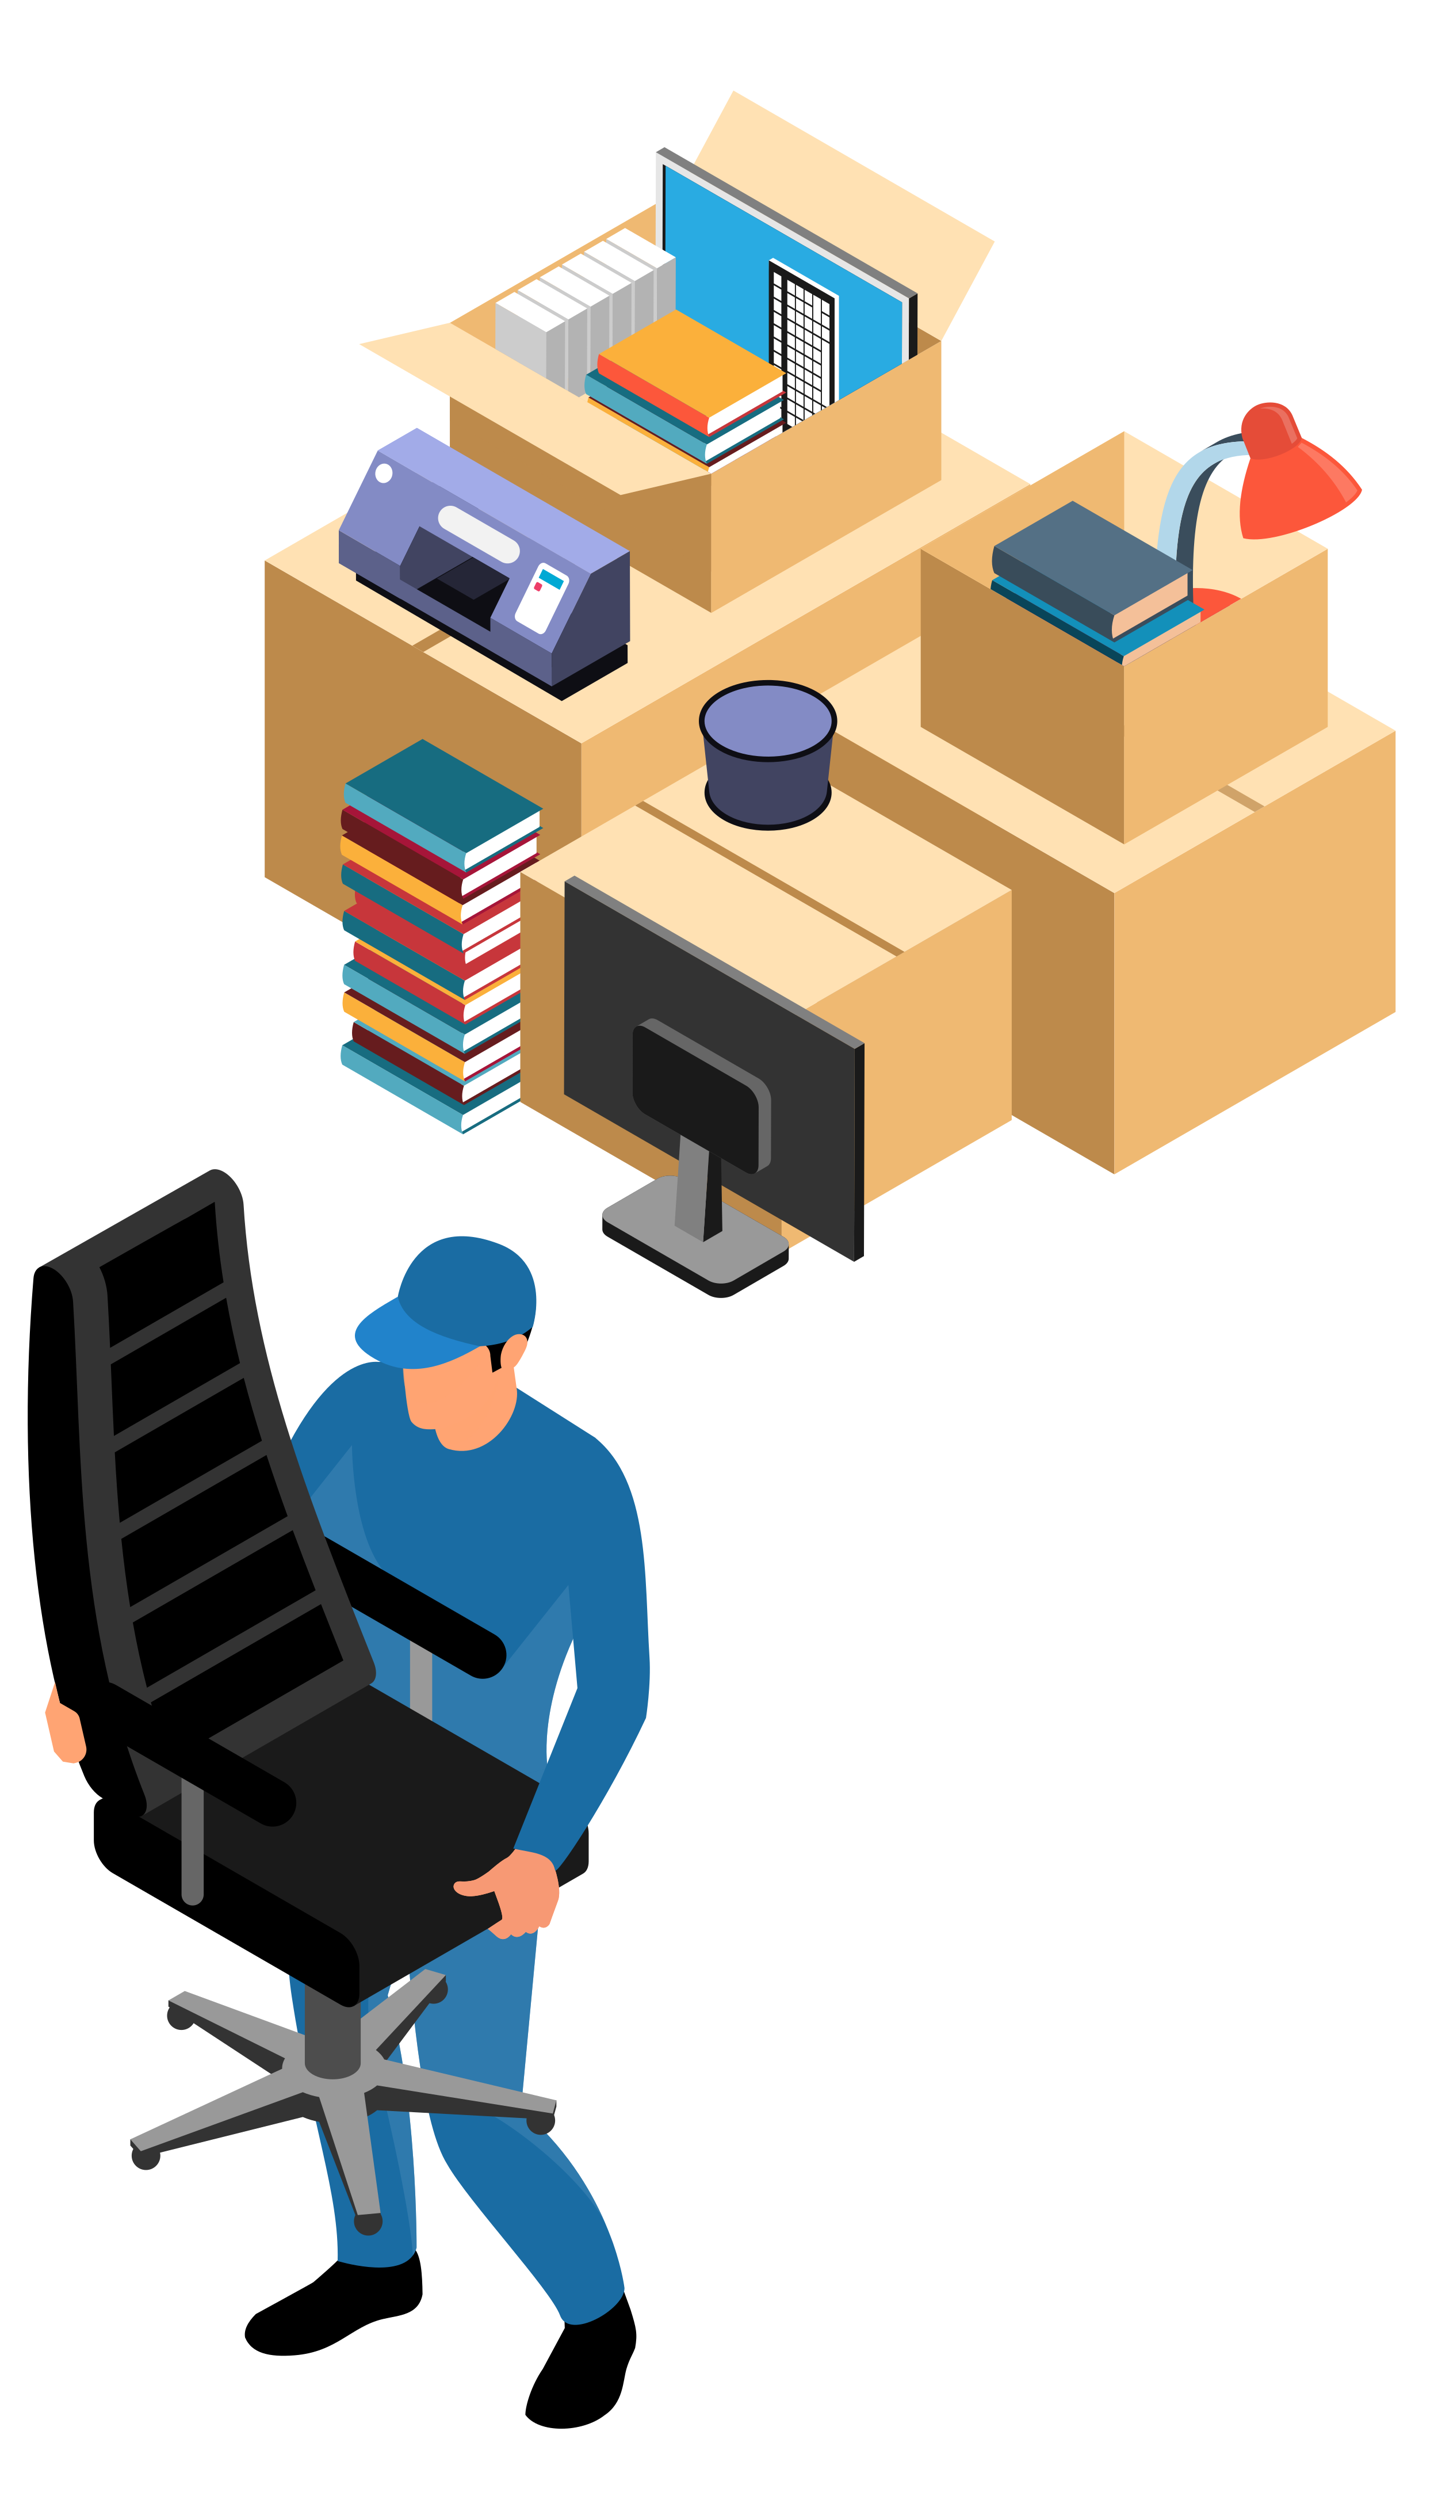 <?xml version="1.0" encoding="utf-8"?>
<!-- Generator: Adobe Illustrator 16.0.0, SVG Export Plug-In . SVG Version: 6.00 Build 0)  -->
<!DOCTYPE svg PUBLIC "-//W3C//DTD SVG 1.1//EN" "http://www.w3.org/Graphics/SVG/1.1/DTD/svg11.dtd">
<svg version="1.1" id="Calque_1" xmlns="http://www.w3.org/2000/svg" xmlns:xlink="http://www.w3.org/1999/xlink" x="0px" y="0px"
	 width="210px" height="365px" viewBox="0 0 210 365" enable-background="new 0 0 210 365" xml:space="preserve">
<rect x="-1760.975" y="-144.153" fill="none" width="2551.18" height="1162.2"/>
<g>
	<g>
		<polygon fill="#EFB972" points="84.903,154.765 150.465,116.915 150.465,70.667 84.903,108.52 		"/>
		<polygon fill="#BD8A4B" points="38.655,128.065 84.903,154.765 84.903,108.52 38.655,81.819 		"/>
		<polygon fill="#FFE1B3" points="38.658,81.825 60.208,94.268 61.809,95.195 84.907,108.524 150.457,70.668 127.373,57.34 
			125.771,56.413 104.223,43.971 		"/>
		<polygon fill="#BD8A4B" points="60.208,94.268 61.809,95.195 127.373,57.34 125.771,56.413 		"/>
	</g>
	<g>
		<polygon fill="#BD8A4B" points="162.737,171.447 116.079,144.508 116.079,103.441 162.737,130.379 		"/>
		<polygon fill="#EFB972" points="203.805,147.738 162.737,171.447 162.737,130.379 203.805,106.67 		"/>
		<polygon fill="#FFE1B3" points="203.803,106.675 184.667,117.726 183.244,118.548 162.734,130.384 116.084,103.443 
			136.584,91.607 138.006,90.785 157.143,79.734 		"/>
		<polygon opacity="0.7" fill="#BD8A4B" points="184.667,117.726 183.244,118.548 136.584,91.607 138.006,90.785 		"/>
	</g>
	<g>
		<g>
			<polygon fill="#BD8A4B" points="164.173,97.272 164.173,123.274 134.732,106.283 134.458,106.117 134.458,80.115 157.254,93.273 
							"/>
			<polygon fill="#EFB972" points="193.9,80.115 193.9,106.117 193.628,106.283 164.173,123.274 164.173,97.272 171.106,93.273 			
				"/>
			<polygon fill="#FFE1B3" points="193.9,80.115 164.173,97.272 134.458,80.115 164.173,62.958 167.695,64.991 191.544,78.755 			
				"/>
		</g>
		<polygon fill="#EFB972" points="164.173,62.958 164.173,97.272 134.458,80.115 		"/>
		<g>
			<defs>
				<polygon id="SVGID_10_" points="164.173,62.958 134.458,80.115 164.173,97.272 193.9,80.115 205.954,62.958 189.232,47.464 				
					"/>
			</defs>
			<clipPath id="SVGID_2_">
				<use xlink:href="#SVGID_10_"  overflow="visible"/>
			</clipPath>
			<g clip-path="url(#SVGID_2_)">
				<g>
					<path fill="#A61539" d="M184.774,92.011l-1.197-2.334h-1.073c-0.121-0.077-0.247-0.153-0.377-0.23
						c-4.105-2.37-10.763-2.37-14.868,0c-0.131,0.077-0.255,0.153-0.377,0.23h-1.073l-1.196,2.334
						c-1.057,2.066-0.176,4.392,2.646,6.021c4.105,2.37,10.763,2.37,14.868,0C184.949,96.403,185.833,94.077,184.774,92.011z"/>
					<path fill="#FC573B" d="M181.245,87.416c3.619,2.089,3.619,5.477,0,7.565c-3.619,2.088-9.486,2.088-13.104,0
						c-3.618-2.089-3.618-5.477,0-7.565C171.759,85.327,177.626,85.327,181.245,87.416z"/>
					<path fill="#FFFFFF" d="M180.735,92.574c0.66,0.381,0.66,0.997,0,1.378c-0.66,0.381-1.729,0.381-2.39,0
						c-0.66-0.381-0.66-0.997,0-1.378S180.075,92.193,180.735,92.574z"/>
					<path fill="#A61539" d="M180.254,92.27c0.393,0.228,0.393,0.595,0,0.822c-0.395,0.228-1.032,0.228-1.427,0
						c-0.393-0.228-0.393-0.594,0-0.822C179.222,92.042,179.859,92.042,180.254,92.27z"/>
				</g>
				<g>
					<g enable-background="new    ">
						<g>
							<path fill="#3A4D5C" d="M177.294,67.707l2.565-1.49c-4.238,2.461-6.058,8.856-5.572,22.63l-2.563,1.49
								C171.238,76.563,173.058,70.169,177.294,67.707z"/>
						</g>
						<g>
							<polygon fill="#B2D7EA" points="183.032,64.417 185.599,62.928 186.332,64.934 183.767,66.425 							"/>
						</g>
						<g>
							<path fill="#3A4D5C" d="M175.179,66.011l2.564-1.49c2.049-1.19,4.638-1.642,7.855-1.593l-2.566,1.489
								C179.816,64.368,177.228,64.822,175.179,66.011z"/>
						</g>
						<g>
							<path fill="#B2D7EA" d="M183.032,64.417l0.734,2.008c-8.819-0.271-12.729,4.465-12.043,23.912l-3.1-1.789
								C168.659,69.517,172.463,64.255,183.032,64.417z"/>
						</g>
					</g>
				</g>
				<g>
					<path fill="#FC573B" d="M181.565,78.574c-1.017-3.188-0.474-7.176,1.042-11.666l7.5-2.97c3.503,1.809,6.578,4.151,8.802,7.553
						C198.337,74.564,186.201,79.773,181.565,78.574z"/>
					<path opacity="0.2" fill="#FFFFFF" d="M190.075,64.627l-0.544,0.615c3.027,2.247,5.338,4.895,7.018,8.055
						c-0.009,0.03-0.023,0.061-0.035,0.091c0.886-0.646,1.504-1.267,1.714-1.792C196.341,68.806,193.67,66.523,190.075,64.627z"/>
					<path fill="#E54C38" d="M181.429,63.938l1.179,2.97c2.083,0.833,7.266-1.328,7.5-2.97l-1.38-3.332
						c-1.068-2.266-3.908-2.036-5.146-1.466C182.394,59.687,180.752,61.283,181.429,63.938z"/>
					<path opacity="0.2" fill="#FFFFFF" d="M188.162,60.872c-0.581-1.231-1.767-1.491-2.659-1.491c-0.533,0-1.081,0.103-1.511,0.271
						c0.142-0.014,0.282-0.022,0.424-0.022c0.944,0,2.202,0.286,2.817,1.65l1.422,3.512c0.403-0.288,0.69-0.571,0.793-0.808
						L188.162,60.872z"/>
				</g>
			</g>
			<g clip-path="url(#SVGID_2_)">
				<g>
					<path fill="#A61539" d="M161.459,101.331l11.774-6.798l-2.861-1.659l-8.913,5.5
						C161.082,99.711,161.082,100.699,161.459,101.331z"/>
					<path fill="#F4C099" d="M161.111,101.024l11.555-6.671v-2.958l-11.776,6.799C160.515,99.535,160.735,100.393,161.111,101.024z"
						/>
					<path fill="#DB1C4B" d="M144.606,91.601l16.853,9.73c-0.372-0.841-0.372-1.829,0-2.958l-16.853-9.73
						C144.268,89.855,144.268,90.84,144.606,91.601z"/>
					<polygon fill="#A61539" points="144.606,88.643 161.459,98.373 173.233,91.575 156.382,81.846 					"/>
				</g>
				<g>
					<path fill="#094559" d="M164.119,98.752l11.775-6.798l-2.86-1.659l-8.915,5.5C163.743,97.133,163.743,98.118,164.119,98.752z"
						/>
					<path fill="#F4C099" d="M163.772,98.445l11.553-6.671v-2.958l-11.773,6.798C163.175,96.956,163.397,97.813,163.772,98.445z"/>
					<path fill="#094559" d="M144.901,87.655l19.218,11.097c-0.371-0.841-0.371-1.829,0-2.958l-19.218-11.097
						C144.561,85.91,144.561,86.896,144.901,87.655z"/>
					<polygon fill="#1390BA" points="144.901,84.697 164.119,95.794 175.895,88.996 156.675,77.898 					"/>
				</g>
				<g>
					<path fill="#3A4D5C" d="M162.739,93.793l11.443-6.605l-3.827-2.219l-7.616,4.868C162.237,91.628,162.237,92.948,162.739,93.793
						z"/>
					<path fill="#F4C099" d="M162.274,93.385l11.148-6.436v-3.955L161.979,89.6C161.479,91.391,161.772,92.539,162.274,93.385z"/>
					<path fill="#394C5A" d="M145.207,83.669l17.532,10.124c-0.497-1.127-0.497-2.444,0-3.957l-17.532-10.124
						C144.75,81.334,144.75,82.653,145.207,83.669z"/>
					<polygon fill="#547085" points="145.207,79.712 162.739,89.836 174.183,83.23 156.647,73.107 					"/>
				</g>
			</g>
		</g>
	</g>
	<g>
		<g>
			<path fill="#176C80" d="M67.618,165.605l11.251-6.496l-2.733-1.585l-8.518,5.254C67.258,164.059,67.258,165.002,67.618,165.605z"
				/>
			<path fill="#FFFFFF" d="M67.286,165.313l11.041-6.374v-2.828l-11.253,6.497C66.715,163.889,66.926,164.709,67.286,165.313z"/>
			<path fill="#52AABF" d="M49.987,155.427l17.631,10.179c-0.355-0.804-0.355-1.746,0-2.827l-17.631-10.18
				C49.66,153.759,49.66,154.699,49.987,155.427z"/>
			<polygon fill="#176C80" points="49.987,152.599 67.618,162.778 78.869,156.282 61.239,146.103 			"/>
		</g>
		<g>
			<path fill="#661C1E" d="M67.757,161.333l11.253-6.497l-2.734-1.584l-8.519,5.254C67.397,159.785,67.397,160.729,67.757,161.333z"
				/>
			<path fill="#FFFFFF" d="M67.425,161.04l11.041-6.373v-2.826l-11.252,6.494C66.856,159.616,67.065,160.437,67.425,161.04z"/>
			<path fill="#661C1E" d="M51.654,152.034l16.103,9.299c-0.355-0.804-0.355-1.747,0-2.827l-16.103-9.297
				C51.328,150.369,51.328,151.31,51.654,152.034z"/>
			<polygon fill="#52AABF" points="51.654,149.209 67.757,158.506 79.01,152.009 62.906,142.713 			"/>
		</g>
		<g>
			<path fill="#A61539" d="M67.898,157.887l11.251-6.496l-2.732-1.584l-8.52,5.255C67.539,156.342,67.539,157.283,67.898,157.887z"
				/>
			<path fill="#FFFFFF" d="M67.566,157.597l11.041-6.376v-2.825l-11.252,6.497C66.995,156.172,67.207,156.992,67.566,157.597z"/>
			<path fill="#FBB03B" d="M50.267,147.708l17.632,10.179c-0.354-0.804-0.354-1.745-0.001-2.825l-17.631-10.179
				C49.942,146.039,49.942,146.982,50.267,147.708z"/>
			<polygon fill="#661C1E" points="50.267,144.883 67.897,155.062 79.149,148.564 61.519,138.386 			"/>
		</g>
		<g>
			<path fill="#176C80" d="M67.881,153.86l11.252-6.496l-2.732-1.585l-8.52,5.254C67.522,152.313,67.522,153.257,67.881,153.86z"/>
			<path fill="#FFFFFF" d="M67.551,153.567l11.041-6.373v-2.828l-11.253,6.497C66.979,152.144,67.19,152.964,67.551,153.567z"/>
			<path fill="#52AABF" d="M50.251,143.682l17.63,10.179c-0.354-0.804-0.354-1.747,0-2.827l-17.63-10.18
				C49.925,142.013,49.925,142.954,50.251,143.682z"/>
			<polygon fill="#176C80" points="50.251,140.854 67.881,151.033 79.133,144.536 61.503,134.357 			"/>
		</g>
		<g>
			<path fill="#C7363B" d="M67.957,149.571l11.252-6.496l-2.733-1.585l-8.519,5.253C67.597,148.023,67.597,148.967,67.957,149.571z"
				/>
			<path fill="#FFFFFF" d="M67.624,149.279l11.042-6.374v-2.828l-11.252,6.497C67.055,147.854,67.265,148.675,67.624,149.279z"/>
			<path fill="#C7363B" d="M51.853,140.272l16.104,9.299c-0.355-0.804-0.355-1.747,0-2.828l-16.104-9.296
				C51.528,138.606,51.528,139.548,51.853,140.272z"/>
			<polygon fill="#FBB03B" points="51.853,137.447 67.957,146.743 79.209,140.247 63.105,130.951 			"/>
		</g>
		<g>
			<path fill="#C7363B" d="M67.888,145.99l11.252-6.496l-2.733-1.584l-8.519,5.255C67.528,144.445,67.528,145.387,67.888,145.99z"/>
			<path fill="#FFFFFF" d="M67.557,145.701l11.041-6.376V136.5l-11.252,6.497C66.985,144.276,67.197,145.096,67.557,145.701z"/>
			<path fill="#176C80" d="M50.257,135.812l17.631,10.178c-0.354-0.803-0.354-1.744,0-2.825l-17.631-10.179
				C49.931,134.143,49.931,135.086,50.257,135.812z"/>
			<polygon fill="#C7363B" points="50.257,132.986 67.888,143.165 79.14,136.669 61.51,126.49 			"/>
		</g>
		<g>
			<path fill="#C7363B" d="M68.171,141.137l11.252-6.496l-2.734-1.584l-8.518,5.253C67.811,139.59,67.811,140.533,68.171,141.137z"
				/>
			<path fill="#FFFFFF" d="M67.839,140.844l11.041-6.373v-2.828l-11.252,6.497C67.27,139.42,67.48,140.24,67.839,140.844z"/>
			<path fill="#C7363B" d="M52.068,131.838l16.103,9.298c-0.355-0.804-0.355-1.747,0-2.827l-16.103-9.297
				C51.741,130.17,51.741,131.114,52.068,131.838z"/>
			<polygon fill="#FBB03B" points="52.068,129.013 68.171,138.31 79.423,131.813 63.319,122.517 			"/>
		</g>
		<g>
			<path fill="#C7363B" d="M67.699,139.201l11.253-6.496l-2.735-1.587l-8.518,5.256C67.339,137.654,67.339,138.598,67.699,139.201z"
				/>
			<path fill="#FFFFFF" d="M67.367,138.909l11.041-6.374v-2.828l-11.253,6.497C66.796,137.484,67.007,138.305,67.367,138.909z"/>
			<path fill="#176C80" d="M50.068,129.022l17.631,10.179c-0.355-0.804-0.355-1.747,0-2.827l-17.631-10.179
				C49.743,127.354,49.743,128.295,50.068,129.022z"/>
			<polygon fill="#C7363B" points="50.068,126.195 67.699,136.374 78.951,129.877 61.32,119.698 			"/>
		</g>
		<g>
			<path fill="#A61539" d="M67.562,134.975l11.253-6.497l-2.733-1.586l-8.52,5.255C67.204,133.428,67.203,134.369,67.562,134.975z"
				/>
			<path fill="#FFFFFF" d="M67.23,134.683l11.042-6.374v-2.828l-11.252,6.496C66.661,133.258,66.872,134.079,67.23,134.683z"/>
			<path fill="#FBB03B" d="M49.931,124.796l17.631,10.179c-0.354-0.806-0.354-1.747,0-2.828l-17.631-10.179
				C49.606,123.128,49.606,124.069,49.931,124.796z"/>
			<polygon fill="#661C1E" points="49.931,121.968 67.562,132.147 78.814,125.651 61.184,115.472 			"/>
		</g>
		<g>
			<path fill="#A61539" d="M67.646,131.211l11.253-6.497l-2.733-1.584l-8.52,5.255C67.287,129.666,67.287,130.607,67.646,131.211z"
				/>
			<path fill="#FFFFFF" d="M67.314,130.921l11.041-6.376v-2.825l-11.251,6.497C66.745,129.497,66.955,130.316,67.314,130.921z"/>
			<path fill="#661C1E" d="M50.015,121.032l17.631,10.179c-0.354-0.804-0.354-1.745,0-2.825l-17.631-10.179
				C49.69,119.364,49.69,120.307,50.015,121.032z"/>
			<polygon fill="#A61539" points="50.015,118.207 67.646,128.386 78.898,121.889 61.268,111.71 			"/>
		</g>
		<g>
			<path fill="#176C80" d="M68.087,127.384l11.251-6.497l-2.732-1.584l-8.521,5.256C67.728,125.839,67.728,126.78,68.087,127.384z"
				/>
			<path fill="#FFFFFF" d="M67.754,127.094l11.042-6.376v-2.825l-11.252,6.496C67.184,125.67,67.395,126.49,67.754,127.094z"/>
			<path fill="#52AABF" d="M50.454,117.205l17.633,10.179c-0.356-0.804-0.356-1.745-0.002-2.825l-17.631-10.18
				C50.129,115.537,50.129,116.48,50.454,117.205z"/>
			<polygon fill="#176C80" points="50.454,114.379 68.085,124.559 79.338,118.063 61.707,107.883 			"/>
		</g>
	</g>
	<g>
		<g>
			<polygon fill="#BD8A4B" points="65.693,47.137 65.693,67.449 103.873,89.481 103.873,69.17 			"/>
			<polygon opacity="0.75" fill="#BD8A4B" points="65.693,47.137 65.693,61.422 103.873,83.454 103.873,69.17 			"/>
			<polygon fill="#EFB972" points="137.465,70.089 103.869,89.486 103.869,69.172 137.465,49.774 			"/>
			<polygon fill="#FFE1B3" points="65.706,47.137 103.859,69.17 119.878,59.928 120.648,59.489 121.811,58.825 137.459,49.784 
				99.293,27.741 83.632,36.781 82.47,37.458 			"/>
			<polygon fill="#BD8A4B" points="99.293,27.741 99.293,48.052 119.878,59.928 120.648,59.489 121.811,58.825 137.459,49.784 			
				"/>
			<polygon fill="#EFB972" points="99.293,27.741 99.293,48.052 78.708,59.928 77.937,59.489 76.774,58.825 61.126,49.784 			"/>
		</g>
		<polygon fill="#FFE1B3" points="103.869,69.156 65.697,47.119 52.449,50.237 90.621,72.274 		"/>
		<polygon fill="#FFE1B3" points="145.273,35.257 107.104,13.219 99.293,27.741 137.465,49.778 		"/>
		<g>
			<defs>
				<polygon id="SVGID_12_" points="137.465,49.778 103.869,69.156 65.697,47.119 65.599,15.942 137.97,18.314 				"/>
			</defs>
			<clipPath id="SVGID_4_">
				<use xlink:href="#SVGID_12_"  overflow="visible"/>
			</clipPath>
			<g clip-path="url(#SVGID_4_)">
				<g>
					<path fill="#1A1A1A" d="M102.015,61.789c0-0.331,0.219-0.665,0.658-0.92l6.373-3.704c0.878-0.511,2.312-0.511,3.197,0
						l12.856,7.422c0.506,0.292,0.715,0.689,0.643,1.071c0.01-0.045,0.023-0.092,0.023-0.138l-0.005,1.835
						c-0.003,0.335-0.221,0.667-0.657,0.92l-6.373,3.704c-0.879,0.511-2.312,0.511-3.197,0l-12.856-7.421
						c-0.446-0.257-0.668-0.596-0.667-0.934L102.015,61.789z"/>
					<g>
						<path fill="#FFFFFF" d="M125.1,64.588c0.884,0.51,0.889,1.342,0.01,1.852l-6.374,3.705c-0.879,0.51-2.313,0.51-3.197,0
							l-12.856-7.424c-0.885-0.51-0.89-1.34-0.009-1.852l6.373-3.704c0.878-0.511,2.312-0.511,3.197,0L125.1,64.588z"/>
					</g>
				</g>
				<g>
					<g enable-background="new    ">
						<g>
							<polygon fill="#1A1A1A" points="115.064,66.453 117.522,65.023 116.319,56.499 115.092,57.212 							"/>
						</g>
						<g>
							<polygon fill="#333333" points="115.092,57.212 116.319,56.499 112.684,54.399 111.456,55.114 							"/>
						</g>
						<g>
							<polygon fill="#808080" points="111.456,55.114 111.43,64.353 115.064,66.453 115.092,57.212 							"/>
						</g>
					</g>
				</g>
				<g>
					<g>
						<polygon fill="#E6E6E6" points="132.744,43.563 132.667,70.686 95.704,49.346 95.781,22.223 						"/>
					</g>
					<g enable-background="new    ">
						<g>
							<polygon fill="#1A1A1A" points="132.667,70.686 133.924,69.953 134.002,42.83 132.744,43.563 							"/>
						</g>
						<g>
							<polygon fill="#808080" points="132.744,43.563 134.002,42.83 97.038,21.488 95.781,22.223 							"/>
						</g>
						<g>
							<polygon fill="#1A1A1A" points="131.663,68.945 131.67,68.453 131.734,44.14 97.203,24.2 96.787,23.963 96.715,48.767 
															"/>
							<polygon fill="#29ABE2" points="131.67,68.453 131.734,44.14 97.203,24.2 97.143,48.521 							"/>
						</g>
					</g>
				</g>
			</g>
			<g clip-path="url(#SVGID_4_)">
				<polygon fill="#FFFFFF" points="122.515,73.244 122.515,43.189 112.903,37.642 112.273,38.006 112.903,67.694 121.883,73.607 
									"/>
				<polygon fill="#1A1A1A" points="121.883,73.607 121.883,43.555 112.273,38.006 112.273,68.058 				"/>
				<g>
					<g>
						<polygon fill="#FFFFFF" points="113.005,39.709 113.005,41.375 114.106,42.012 114.106,40.344 						"/>
						<polygon fill="#FFFFFF" points="113.005,41.647 113.005,43.314 114.106,43.949 114.106,42.284 						"/>
						<polygon fill="#FFFFFF" points="113.005,43.587 113.005,45.253 114.106,45.89 114.106,44.223 						"/>
						<polygon fill="#FFFFFF" points="113.005,45.525 113.005,47.192 114.106,47.828 114.106,46.161 						"/>
						<polygon fill="#FFFFFF" points="113.005,47.465 113.005,49.131 114.106,49.766 114.106,48.099 						"/>
						<polygon fill="#FFFFFF" points="113.005,49.403 113.005,51.07 114.106,51.706 114.106,50.039 						"/>
						<polygon fill="#FFFFFF" points="113.005,51.342 113.005,53.009 114.106,53.644 114.106,51.978 						"/>
						<polygon fill="#FFFFFF" points="113.005,53.281 113.005,54.948 114.106,55.583 114.106,53.917 						"/>
						<polygon fill="#FFFFFF" points="113.005,55.22 113.005,56.887 114.106,57.522 114.106,55.855 						"/>
						<polygon fill="#FFFFFF" points="113.005,57.158 113.005,58.825 114.106,59.461 114.106,57.795 						"/>
						<polygon fill="#FFFFFF" points="113.005,59.098 113.005,60.765 114.106,61.4 114.106,59.733 						"/>
						<polygon fill="#FFFFFF" points="114.98,40.849 114.98,42.516 116.081,43.15 116.081,41.484 						"/>
						<polygon fill="#FFFFFF" points="114.98,42.788 114.98,44.454 116.081,45.09 116.081,43.423 						"/>
						<polygon fill="#FFFFFF" points="114.98,44.726 114.98,46.394 116.081,47.028 116.081,45.362 						"/>
						<polygon fill="#FFFFFF" points="114.98,46.666 114.98,48.332 116.081,48.968 116.081,47.301 						"/>
						<polygon fill="#FFFFFF" points="114.98,48.604 114.98,50.271 116.081,50.906 116.081,49.24 						"/>
						<polygon fill="#FFFFFF" points="114.98,50.543 114.98,52.209 116.081,52.845 116.081,51.178 						"/>
						<polygon fill="#FFFFFF" points="114.98,52.481 114.98,54.148 116.081,54.784 116.081,53.118 						"/>
						<polygon fill="#FFFFFF" points="114.98,54.421 114.98,56.087 116.081,56.723 116.081,55.056 						"/>
						<polygon fill="#FFFFFF" points="114.98,56.359 114.98,58.026 116.081,58.662 116.081,56.996 						"/>
						<polygon fill="#FFFFFF" points="114.98,58.298 114.98,59.965 116.081,60.601 116.081,58.934 						"/>
						<polygon fill="#FFFFFF" points="114.98,60.237 114.98,61.904 116.081,62.54 116.081,60.874 						"/>
						<polygon fill="#FFFFFF" points="116.242,41.577 116.242,43.243 117.343,43.88 117.343,42.214 						"/>
						<polygon fill="#FFFFFF" points="116.242,43.516 116.242,45.184 117.343,45.818 117.343,44.152 						"/>
						<polygon fill="#FFFFFF" points="116.242,45.455 116.242,47.121 117.343,47.758 117.343,46.092 						"/>
						<polygon fill="#FFFFFF" points="116.242,47.394 116.242,49.062 117.343,49.695 117.343,48.03 						"/>
						<polygon fill="#FFFFFF" points="116.242,49.333 116.242,50.999 117.343,51.636 117.343,49.968 						"/>
						<polygon fill="#FFFFFF" points="116.242,51.272 116.242,52.939 117.343,53.573 117.343,51.907 						"/>
						<polygon fill="#FFFFFF" points="116.242,53.211 116.242,54.877 117.343,55.513 117.343,53.847 						"/>
						<polygon fill="#FFFFFF" points="116.242,55.15 116.242,56.816 117.343,57.452 117.343,55.785 						"/>
						<polygon fill="#FFFFFF" points="116.242,57.089 116.242,58.755 117.343,59.392 117.343,57.725 						"/>
						<polygon fill="#FFFFFF" points="116.242,59.027 116.242,60.694 117.343,61.33 117.343,59.663 						"/>
						<polygon fill="#FFFFFF" points="117.505,42.307 117.505,43.973 118.605,44.609 118.605,42.942 						"/>
						<polygon fill="#FFFFFF" points="117.505,44.245 117.505,45.912 118.605,46.547 118.604,44.881 						"/>
						<polygon fill="#FFFFFF" points="117.505,46.185 117.505,47.851 118.604,48.486 118.605,46.819 						"/>
						<polygon fill="#FFFFFF" points="117.505,48.123 117.505,49.79 118.605,50.425 118.605,48.759 						"/>
						<polygon fill="#FFFFFF" points="117.505,50.063 117.505,51.729 118.604,52.364 118.605,50.697 						"/>
						<polygon fill="#FFFFFF" points="117.505,52 117.505,53.666 118.605,54.303 118.605,52.637 						"/>
						<polygon fill="#FFFFFF" points="117.505,53.939 117.505,55.606 118.605,56.242 118.605,54.575 						"/>
						<polygon fill="#FFFFFF" points="117.505,55.878 117.505,57.544 118.605,58.181 118.605,56.515 						"/>
						<polygon fill="#FFFFFF" points="117.505,57.817 117.505,59.484 118.605,60.12 118.605,58.453 						"/>
						<polygon fill="#FFFFFF" points="116.242,60.967 117.505,61.695 117.505,59.756 118.605,60.393 118.605,62.331 118.605,62.817 
							118.605,63.998 117.669,63.456 117.505,63.362 116.242,62.632 						"/>
						<polygon fill="#FFFFFF" points="118.768,45.482 118.768,44.974 118.768,43.035 119.869,43.67 119.869,45.61 119.869,46.117 
							119.869,47.277 118.768,46.64 						"/>
						<polygon fill="#FFFFFF" points="118.768,46.912 118.768,48.581 119.869,49.214 119.869,47.549 						"/>
						<polygon fill="#FFFFFF" points="118.768,48.852 118.768,50.518 119.869,51.155 119.869,49.487 						"/>
						<polygon fill="#FFFFFF" points="118.768,50.791 118.768,52.458 119.869,53.092 119.869,51.427 						"/>
						<polygon fill="#FFFFFF" points="118.768,52.73 118.768,54.396 119.869,55.032 119.869,53.365 						"/>
						<polygon fill="#FFFFFF" points="118.768,54.668 118.768,56.335 119.869,56.97 119.869,55.304 						"/>
						<polygon fill="#FFFFFF" points="118.768,56.608 118.768,58.274 119.869,58.91 119.869,57.242 						"/>
						<polygon fill="#FFFFFF" points="118.768,58.546 118.768,60.213 119.869,60.849 119.869,59.182 						"/>
						<polygon fill="#FFFFFF" points="118.768,62.152 118.768,61.866 118.768,60.486 119.869,61.12 119.869,62.503 119.869,62.787 
							119.869,64.726 118.768,64.091 						"/>
						<polygon fill="#FFFFFF" points="120.029,43.764 120.029,45.43 121.13,46.066 121.13,44.4 						"/>
						<polygon fill="#FFFFFF" points="120.029,45.703 120.029,47.37 121.13,48.005 121.13,46.338 						"/>
						<polygon fill="#FFFFFF" points="120.029,47.642 120.029,49.309 121.13,49.944 121.13,48.278 						"/>
						<polygon fill="#FFFFFF" points="120.029,58.169 120.029,57.336 120.029,57.063 120.029,55.397 120.029,55.125 120.029,53.458 
							120.029,53.186 120.029,51.52 120.029,49.581 121.13,50.216 121.13,52.155 121.13,53.822 121.13,54.094 121.13,55.761 
							121.13,56.033 121.13,57.7 121.13,57.972 121.13,58.806 121.13,59.638 120.029,59.003 						"/>
						<polygon fill="#FFFFFF" points="120.029,59.275 120.029,60.941 121.13,61.578 121.13,59.912 						"/>
						<polygon fill="#FFFFFF" points="120.029,61.214 120.029,62.881 121.13,63.516 121.13,61.85 						"/>
						<polygon fill="#FFFFFF" points="120.029,63.153 120.029,64.819 121.13,65.456 121.13,63.789 						"/>
					</g>
					<g>
						<polygon fill="#FFFFFF" points="113.005,61.877 113.005,63.543 114.106,64.179 114.106,62.512 						"/>
						<polygon fill="#FFFFFF" points="113.005,63.815 113.005,65.482 114.106,66.118 114.106,64.452 						"/>
						<polygon fill="#FFFFFF" points="113.005,65.756 113.005,67.421 114.106,68.057 114.106,66.39 						"/>
						<polygon fill="#FFFFFF" points="114.98,63.016 114.98,64.683 116.081,65.318 116.081,63.653 						"/>
						<polygon fill="#FFFFFF" points="114.98,64.957 114.98,66.622 116.081,67.259 116.081,65.59 						"/>
						<polygon fill="#FFFFFF" points="114.98,66.894 114.98,68.561 116.081,69.196 116.081,67.531 						"/>
						<polygon fill="#FFFFFF" points="116.242,63.746 116.242,65.412 117.343,66.048 117.343,64.382 						"/>
						<polygon fill="#FFFFFF" points="116.242,65.685 116.242,67.352 117.343,67.986 117.343,66.32 						"/>
						<polygon fill="#FFFFFF" points="116.242,67.624 116.242,69.29 117.343,69.926 117.343,68.259 						"/>
						<polygon fill="#FFFFFF" points="117.505,64.475 117.505,66.141 118.605,66.777 118.605,65.11 						"/>
						<polygon fill="#FFFFFF" points="117.505,66.413 117.505,68.08 118.605,68.715 118.605,67.05 						"/>
						<polygon fill="#FFFFFF" points="117.505,68.354 117.505,70.019 118.605,70.655 118.605,68.987 						"/>
						<polygon fill="#FFFFFF" points="118.768,67.649 118.768,67.143 118.768,65.203 119.869,65.839 119.869,67.778 119.869,68.286 
							119.869,69.445 118.768,68.809 						"/>
						<polygon fill="#FFFFFF" points="118.768,69.081 118.768,70.748 119.869,71.383 119.869,69.717 						"/>
						<polygon fill="#FFFFFF" points="120.029,65.932 120.029,67.598 121.13,68.235 121.13,66.569 						"/>
						<polygon fill="#FFFFFF" points="120.029,67.871 120.029,69.538 121.13,70.174 121.13,68.506 						"/>
						<polygon fill="#FFFFFF" points="120.029,69.81 120.029,71.476 121.13,72.112 121.13,70.445 						"/>
					</g>
				</g>
			</g>
			<g clip-path="url(#SVGID_4_)">
				<g>
					<g enable-background="new    ">
						<g>
							<polygon fill="#B3B3B3" points="95.896,51.459 98.655,49.856 98.69,37.563 95.931,39.166 							"/>
						</g>
						<g>
							<polygon fill="#FFFFFF" points="95.931,39.166 98.69,37.563 91.282,33.287 88.524,34.89 							"/>
						</g>
						<g>
							<polygon fill="#CCCCCC" points="88.524,34.89 88.49,47.182 95.896,51.459 95.931,39.166 							"/>
						</g>
					</g>
				</g>
				<g>
					<g enable-background="new    ">
						<g>
							<polygon fill="#B3B3B3" points="92.663,53.325 95.42,51.722 95.455,39.429 92.698,41.034 							"/>
						</g>
						<g>
							<polygon fill="#FFFFFF" points="92.698,41.034 95.455,39.429 88.05,35.153 85.29,36.756 							"/>
						</g>
						<g>
							<polygon fill="#CCCCCC" points="85.29,36.756 85.255,49.049 92.663,53.325 92.698,41.034 							"/>
						</g>
					</g>
				</g>
				<g>
					<g enable-background="new    ">
						<g>
							<polygon fill="#B3B3B3" points="89.429,55.193 92.189,53.588 92.224,41.296 89.463,42.899 							"/>
						</g>
						<g>
							<polygon fill="#FFFFFF" points="89.463,42.899 92.224,41.296 84.816,37.021 82.058,38.624 							"/>
						</g>
						<g>
							<polygon fill="#CCCCCC" points="82.058,38.624 82.022,50.916 89.429,55.193 89.463,42.899 							"/>
						</g>
					</g>
				</g>
				<g>
					<g enable-background="new    ">
						<g>
							<polygon fill="#B3B3B3" points="86.195,57.059 88.954,55.456 88.989,43.163 86.229,44.768 							"/>
						</g>
						<g>
							<polygon fill="#FFFFFF" points="86.229,44.768 88.989,43.163 81.582,38.887 78.824,40.49 							"/>
						</g>
						<g>
							<polygon fill="#CCCCCC" points="78.824,40.49 78.789,52.784 86.195,57.059 86.229,44.768 							"/>
						</g>
					</g>
				</g>
				<g>
					<g enable-background="new    ">
						<g>
							<polygon fill="#B3B3B3" points="82.962,58.927 85.72,57.322 85.755,45.03 82.997,46.633 							"/>
						</g>
						<g>
							<polygon fill="#FFFFFF" points="82.997,46.633 85.755,45.03 78.35,40.753 75.59,42.358 							"/>
						</g>
						<g>
							<polygon fill="#CCCCCC" points="75.59,42.358 75.555,54.649 82.962,58.927 82.997,46.633 							"/>
						</g>
					</g>
				</g>
				<g>
					<g enable-background="new    ">
						<g>
							<polygon fill="#B3B3B3" points="79.728,60.792 82.488,59.189 82.522,46.896 79.763,48.501 							"/>
						</g>
						<g>
							<polygon fill="#FFFFFF" points="79.763,48.501 82.522,46.896 75.116,42.621 72.356,44.224 							"/>
						</g>
						<g>
							<polygon fill="#CCCCCC" points="72.356,44.224 72.322,56.518 79.728,60.792 79.763,48.501 							"/>
						</g>
					</g>
				</g>
			</g>
			<g clip-path="url(#SVGID_4_)">
				<g>
					<path fill="#661C1E" d="M103.328,74.941l11.25-6.495l-2.732-1.587l-8.518,5.255C102.967,73.395,102.967,74.337,103.328,74.941z
						"/>
					<path fill="#FFFFFF" d="M102.996,74.65l11.041-6.375v-2.826l-11.253,6.497C102.424,73.226,102.635,74.045,102.996,74.65z"/>
					<path fill="#661C1E" d="M87.224,65.644l16.104,9.297c-0.355-0.804-0.355-1.746,0-2.827l-16.104-9.296
						C86.898,63.976,86.898,64.919,87.224,65.644z"/>
					<polygon fill="#52AABF" points="87.224,62.818 103.328,72.115 114.578,65.619 98.476,56.322 					"/>
				</g>
				<g>
					<path fill="#A61539" d="M103.566,71.037l11.251-6.496l-2.732-1.586l-8.521,5.255C103.206,69.489,103.206,70.432,103.566,71.037
						z"/>
					<path fill="#FFFFFF" d="M103.234,70.744l11.041-6.374v-2.828l-11.252,6.497C102.663,69.32,102.874,70.14,103.234,70.744z"/>
					<path fill="#FBB03B" d="M85.934,60.858l17.633,10.179c-0.356-0.805-0.356-1.747-0.002-2.827L85.934,58.03
						C85.608,59.189,85.608,60.13,85.934,60.858z"/>
					<polygon fill="#661C1E" points="85.934,58.03 103.564,68.209 114.817,61.713 97.187,51.533 					"/>
				</g>
				<g>
					<path fill="#176C80" d="M103.226,67.712l11.252-6.497l-2.733-1.584l-8.519,5.255C102.867,66.167,102.865,67.108,103.226,67.712
						z"/>
					<path fill="#FFFFFF" d="M102.894,67.421l11.041-6.375v-2.826l-11.252,6.497C102.324,65.997,102.534,66.817,102.894,67.421z"/>
					<path fill="#52AABF" d="M85.595,57.533l17.631,10.179c-0.356-0.804-0.356-1.745,0-2.826L85.595,54.707
						C85.27,55.864,85.27,56.808,85.595,57.533z"/>
					<polygon fill="#176C80" points="85.595,54.707 103.226,64.886 114.478,58.39 96.848,48.211 					"/>
				</g>
				<g>
					<path fill="#C7363B" d="M103.572,63.804l11.252-6.497l-2.732-1.584l-8.52,5.255C103.214,62.256,103.214,63.2,103.572,63.804z"
						/>
					<path fill="#FFFFFF" d="M103.241,63.512l11.041-6.374v-2.827l-11.252,6.497C102.67,62.087,102.882,62.908,103.241,63.512z"/>
					<path fill="#FC573B" d="M87.47,54.506l16.103,9.297c-0.354-0.804-0.354-1.746,0-2.826L87.47,51.68
						C87.145,52.838,87.145,53.78,87.47,54.506z"/>
					<polygon fill="#FBB03B" points="87.47,51.68 103.572,60.978 114.824,54.481 98.723,45.184 					"/>
				</g>
			</g>
		</g>
	</g>
	<g>
		<polygon fill="#0E0E14" points="61.603,76.594 91.649,94.196 91.657,96.791 82.035,102.353 51.99,84.75 51.981,82.157 		"/>
		<g>
			<g enable-background="new    ">
				<g>
					<polygon fill="#5C618A" points="58.452,87.418 49.487,82.208 49.474,77.41 58.44,82.622 					"/>
				</g>
				<g>
					<polygon fill="#838BC5" points="58.44,82.622 49.474,77.41 55.168,65.771 64.134,70.981 					"/>
				</g>
				<g>
					<polygon fill="#A2ABE8" points="64.134,70.981 55.168,65.771 60.882,62.471 69.848,67.682 					"/>
				</g>
				<g>
					<polygon fill="#414461" points="69.848,67.682 69.886,80.819 58.452,87.418 58.44,82.622 64.134,70.981 					"/>
				</g>
			</g>
		</g>
		<g>
			<g enable-background="new    ">
				<g>
					<polygon fill="#5C618A" points="80.587,100.197 71.62,94.988 71.607,90.19 80.573,95.401 					"/>
				</g>
				<g>
					<polygon fill="#838BC5" points="80.573,95.401 71.607,90.19 77.301,78.549 86.268,83.76 					"/>
				</g>
				<g>
					<polygon fill="#A2ABE8" points="86.268,83.76 55.168,65.771 60.882,62.471 91.982,80.461 					"/>
				</g>
				<g>
					<polygon fill="#414461" points="91.982,80.461 92.019,93.599 80.587,100.197 80.573,95.401 86.268,83.76 					"/>
				</g>
			</g>
		</g>
		<g>
			<polygon fill="#5C618A" points="80.578,97.405 49.479,79.448 49.487,82.208 80.587,100.197 			"/>
		</g>
		<path fill="#FFFFFF" d="M57.161,69.738c-0.339,0.702-1.105,0.988-1.714,0.637c-0.607-0.351-0.826-1.206-0.487-1.908
			c0.339-0.702,1.105-0.985,1.714-0.634C57.281,68.184,57.499,69.036,57.161,69.738z"/>
		<g>
			<polygon fill="#838BC5" points="83.406,89.611 86.268,83.76 63.152,70.38 60.278,76.258 			"/>
		</g>
		<path fill="#F2F2F2" d="M64.217,74.736c0.497-0.862,1.599-1.157,2.46-0.66l8.344,4.817c0.862,0.499,1.157,1.6,0.66,2.462
			s-1.6,1.157-2.462,0.66l-8.343-4.816C64.014,76.7,63.718,75.598,64.217,74.736z"/>
		<g>
			<path fill="#FFFFFF" d="M78.652,92.504l-3.106-1.796c-0.358-0.207-0.469-0.748-0.247-1.206l3.307-6.806
				c0.224-0.459,0.695-0.662,1.053-0.456l3.106,1.796c0.358,0.208,0.47,0.749,0.246,1.207l-3.306,6.806
				C79.482,92.509,79.01,92.713,78.652,92.504z"/>
			<polygon fill="#00A9D4" points="81.726,86.114 78.668,84.345 79.289,83.063 82.348,84.833 			"/>
			<path fill="#ED3E69" d="M78.563,84.994l0.525,0.305c0.092,0.054,0.121,0.19,0.063,0.31l-0.288,0.594
				c-0.058,0.117-0.179,0.17-0.27,0.117l-0.524-0.305c-0.092-0.054-0.121-0.19-0.063-0.309l0.289-0.595
				C78.353,84.994,78.474,84.942,78.563,84.994z"/>
		</g>
		<polygon opacity="0.2" fill="#838BC5" points="63.803,84.459 69.168,87.558 74.486,84.488 69.121,81.389 		"/>
	</g>
	<g>
		<polygon fill="#BD8A4B" points="114.15,182.915 75.98,160.88 75.98,127.282 114.15,149.32 		"/>
		<polygon fill="#EFB972" points="147.747,163.52 114.15,182.915 114.15,149.32 147.747,129.924 		"/>
		<polygon fill="#FFE1B3" points="147.746,129.929 132.09,138.967 130.927,139.641 114.148,149.322 75.984,127.282 92.755,117.6 
			93.917,116.926 109.573,107.888 		"/>
		<polygon fill="#BD8A4B" points="132.09,138.967 130.927,139.641 92.755,117.6 93.917,116.926 		"/>
	</g>
	<g>
		<path fill="#0E0E14" d="M105.707,111.696c3.562-2.056,9.356-2.056,12.919,0c1.819,1.051,2.821,2.477,2.821,4.018
			c0,1.54-1.002,2.967-2.821,4.017c-1.781,1.029-4.12,1.542-6.46,1.542s-4.679-0.513-6.459-1.542
			c-1.82-1.05-2.823-2.477-2.823-4.017C102.884,114.173,103.887,112.747,105.707,111.696z"/>
		<path fill="#414461" d="M121.859,105.274l-1.107,10.335c-0.138,1.288-1.084,2.533-2.777,3.458c-3.269,1.784-8.349,1.784-11.617,0
			c-1.694-0.925-2.64-2.17-2.777-3.458l-1.107-10.335H121.859z"/>
		<path fill="#838BC5" d="M105.313,101.314c-3.787,2.187-3.787,5.73,0,7.917c3.784,2.184,9.923,2.184,13.708,0
			c3.785-2.187,3.785-5.729,0-7.917C115.235,99.131,109.097,99.131,105.313,101.314z"/>
		<path fill="#0E0E14" d="M102.059,105.271c0,0.851,0.29,1.671,0.841,2.424c0.51,0.704,1.257,1.345,2.208,1.891
			c0.369,0.216,0.761,0.406,1.167,0.581c1.749,0.736,3.82,1.105,5.891,1.105c2.104,0,4.208-0.381,5.973-1.143
			c0.381-0.162,0.746-0.344,1.09-0.543c0.48-0.276,0.91-0.581,1.282-0.906c1.148-0.985,1.762-2.166,1.762-3.409
			c0-1.649-1.081-3.178-3.044-4.314c-0.221-0.13-0.451-0.249-0.691-0.363c-1.667-0.799-3.691-1.236-5.742-1.308
			c-0.222-0.011-0.447-0.016-0.67-0.011c-0.876,0.004-1.752,0.07-2.603,0.202c-0.107,0.017-0.214,0.035-0.317,0.054
			c-1.501,0.265-2.914,0.744-4.097,1.427c-0.833,0.481-1.505,1.032-2.005,1.633c-0.096,0.109-0.182,0.218-0.258,0.33
			C102.329,103.652,102.059,104.447,102.059,105.271z M102.884,105.271c0-0.627,0.205-1.243,0.6-1.819
			c0.443-0.653,1.131-1.257,2.033-1.778c0.917-0.532,1.979-0.93,3.109-1.194c0.959-0.223,1.967-0.354,2.98-0.386
			c0.186-0.007,0.373-0.012,0.559-0.012c0.211,0,0.419,0.005,0.629,0.017c2,0.074,3.964,0.518,5.562,1.327
			c0.159,0.079,0.31,0.163,0.458,0.249c1.696,0.979,2.633,2.259,2.633,3.597c0,0.857-0.381,1.689-1.102,2.433
			c-0.406,0.423-0.921,0.813-1.531,1.168c-0.249,0.144-0.503,0.279-0.773,0.399c-3.376,1.564-8.201,1.583-11.617,0.058
			c-0.313-0.139-0.617-0.29-0.906-0.458c-1.088-0.627-1.859-1.378-2.277-2.189C103.007,106.229,102.884,105.753,102.884,105.271z"/>
	</g>
	<g>
		<g>
			<polygon fill="#1A1A1A" points="124.728,184.215 126.168,183.374 126.256,152.288 124.815,153.129 			"/>
		</g>
		<g>
			<g>
				<path fill="#1A1A1A" d="M87.972,177.372c0-0.379,0.249-0.762,0.751-1.053l7.305-4.244c1.007-0.587,2.651-0.587,3.664,0
					l14.733,8.505c0.581,0.335,0.818,0.791,0.736,1.228c0.012-0.051,0.028-0.104,0.028-0.157l-0.008,2.104
					c0,0.381-0.25,0.762-0.751,1.053l-7.304,4.244c-1.009,0.586-2.651,0.586-3.665,0l-14.732-8.506
					c-0.512-0.293-0.766-0.681-0.765-1.069L87.972,177.372z"/>
				<g>
					<path fill="#999999" d="M114.425,180.58c1.013,0.586,1.021,1.536,0.012,2.122l-7.305,4.245c-1.007,0.585-2.649,0.585-3.665,0
						l-14.732-8.507c-1.014-0.585-1.019-1.536-0.012-2.121l7.305-4.244c1.007-0.587,2.651-0.587,3.664,0L114.425,180.58z"/>
				</g>
			</g>
			<g>
				<polygon fill="#808080" points="124.815,153.129 126.256,152.288 83.896,127.83 82.455,128.671 				"/>
			</g>
			<polygon fill="#333333" points="82.455,128.671 82.366,159.758 124.728,184.215 124.815,153.129 			"/>
			<g>
				<g enable-background="new    ">
					<g>
						<polygon fill="#1A1A1A" points="102.677,181.354 105.493,179.719 105.245,165.271 103.692,165.982 						"/>
					</g>
					<g>
						<polygon fill="#333333" points="103.692,165.982 105.245,165.271 101.078,162.866 99.527,163.577 						"/>
					</g>
					<g>
						<polygon fill="#808080" points="99.527,163.577 98.511,178.949 102.677,181.354 103.692,165.982 						"/>
					</g>
				</g>
			</g>
			<g>
				<path fill="#666666" d="M92.921,149.866c-0.329,0.19-0.535,0.598-0.537,1.178l-0.022,8.449c-0.005,1.166,0.817,2.588,1.83,3.173
					l14.734,8.507c0.58,0.335,1.094,0.313,1.432,0.025c-0.041,0.035-0.078,0.075-0.124,0.103l1.819-1.058
					c0.329-0.192,0.534-0.599,0.536-1.178l0.023-8.448c0.005-1.167-0.817-2.589-1.831-3.174l-14.733-8.507
					c-0.511-0.294-0.974-0.323-1.308-0.127L92.921,149.866z"/>
				<g>
					<path fill="#1A1A1A" d="M108.926,171.173c1.014,0.585,1.839,0.114,1.844-1.05l0.023-8.449c0.003-1.166-0.817-2.588-1.831-3.173
						l-14.733-8.507c-1.015-0.585-1.841-0.114-1.845,1.05l-0.022,8.449c-0.005,1.166,0.817,2.588,1.83,3.173L108.926,171.173z"/>
				</g>
			</g>
		</g>
	</g>
</g>
<g>
	<path fill="#1A6CA3" d="M12.699,246.557c-0.535,0.942,13.771-3.525,25.404-10.013c0,0,3.476-3.506,5.593-6.884
		c6.298-10.049,15.043-20.735,12.28-30.707c0,0-6.59-2.431-14.35,12.92l-9.095,15.28L11.786,240.36
		C13.434,242.314,13.791,244.126,12.699,246.557z"/>
	<path d="M92.083,337.186c0.858,2.752,1.031,3.552,0.671,5.593c-0.407,1.08-0.82,1.566-1.268,3.057
		c-0.528,1.843-0.449,4.922-3.19,6.763c-3.27,2.582-9.585,2.7-11.573-0.052c0-1.342,0.89-4.307,2.546-6.706l3.208-5.964
		l-0.205-5.588l7.103-4.569L92.083,337.186z"/>
	<path d="M60.516,328.27c0.951,1.066,1.157,3.691,1.19,6.675c-0.567,3.063-3.427,3.055-5.82,3.626
		c-4.621,1.102-6.671,4.806-12.897,5.289c-3.702,0.287-6.233-0.311-7.196-2.595c-0.2-1.07,0.344-2.219,1.566-3.435
		c0,0,8.181-4.474,8.39-4.638c0.207-0.163,3.79-3.244,3.84-3.542c0.051-0.299,0.924-6.916,0.924-6.916l9.141-0.724L60.516,328.27z"
		/>
	<path fill="#1A6CA3" d="M56.619,291.293c4.344,14.754,4.216,36.849,4.216,36.849c-0.119,0.44-0.297,0.812-0.541,1.139
		c-2.508,3.421-10.986,0.81-10.986,0.81c0.247-9.912-3.844-19.833-6.692-38.545c-1.34-8.783-0.409-18.54,0.951-26.43
		c0.997-5.756,2.217-10.516,2.96-13.172c0.409-1.472,0.678-2.298,0.678-2.298l2.521,1.167c0.009,0,10.643,4.908,10.643,4.908
		l5.92,2.73L59.28,282.25L56.619,291.293z"/>
	<path fill="#1A6CA3" d="M91.2,334.054c0,3.103-8.053,7.691-9.415,3.973c-1.368-3.719-13.386-16.614-16.486-22.065
		c-1.793-2.87-3.028-8.232-3.935-14.309c-0.959-6.374-1.562-13.521-2.084-19.402c-0.355-4.038-0.676-7.481-1.048-9.669
		c-6.194-0.624-10.91-13.758-10.91-13.758l13.045-3.103l9.14-2.177l8.561-2.038c0.505,1.472,0.959,2.93,1.347,4.379
		c2.051,7.571,2.446,14.874-0.483,21.65l-2.85,30.4c6.373,5.378,10.107,11.557,12.271,16.556c0.306,0.714,0.581,1.391,0.826,2.046
		c0.141,0.378,0.276,0.743,0.401,1.093C90.903,331.467,91.2,334.054,91.2,334.054z"/>
	<path opacity="0.5" fill="#4488B8" d="M88.352,324.491c-3.71-7.214-15.803-16.309-19.961-17.21c-4.477-0.966-6.9-5.405-7.026-5.629
		c-0.959-6.374-1.562-13.521-2.084-19.402l-2.661,9.043c4.344,14.754,4.216,36.849,4.216,36.849
		c-0.119,0.44-0.297,0.812-0.541,1.139c-0.298-5.645-3.177-18.896-5.341-27.635c-2.157-8.732-0.566-10.353-1.182-18.905
		c-0.618-8.553-10.205-17.625-10.205-17.625c0.997-5.756,2.217-10.516,2.96-13.172l3.198-1.131c0.009,0,3.286-1.167,3.286-1.167
		l16.496,3.898l9.907,2.341c2.051,7.571,2.446,14.874-0.483,21.65l-2.85,30.4C82.454,313.313,86.188,319.492,88.352,324.491z"/>
	<path opacity="0.5" fill="#662D91" d="M89.579,327.63c-0.133-0.246-0.253-0.573-0.364-0.975c-0.008-0.037-0.021-0.082-0.037-0.118
		C89.318,326.915,89.454,327.28,89.579,327.63z"/>
	<path fill="#1A6CA3" d="M86.869,233.283c-0.139,0.231-0.278,0.446-0.402,0.663c-0.645,1.077-1.215,2.141-1.74,3.172
		c-6.329,12.46-4.741,21.037-4.741,21.037c-6.792,1.817-12.352,2.357-16.864,2.171c-8.192-0.338-12.906-3.064-15.217-4.958
		c-1.262-1.031-1.816-1.817-1.816-1.817s-0.077-3.526-0.047-8.794c0.017-1.726,0.047-3.618,0.093-5.651
		c0.153-7.115,0.569-15.725,1.54-23.132c0.016-0.123,0.03-0.247,0.048-0.354c1.154-8.747,3.141-15.771,6.405-16.541
		c9.287-2.232,19.853,2.604,19.853,2.604l12.89,8.178C86.869,209.859,95.661,218.777,86.869,233.283z"/>
	<path opacity="0.5" fill="#4488B8" d="M84.727,237.118c-6.329,12.46-4.741,21.037-4.741,21.037
		c-6.792,1.817-12.352,2.357-16.864,2.171c-0.017,0-11.72-4.896-11.72-4.896l-5.268-16.324l-4.928-15.247l6.516-8.239l3.68-4.65
		c0,0,0,13.46,5.02,18.85c4.99,5.391,17.079,13.537,17.079,13.537l11.982-15.077l0.984,5.668
		C85.822,235.023,85.252,236.087,84.727,237.118z"/>
	<g>
		<path fill="#999999" d="M61.497,257.267c-0.894,0-1.617-0.725-1.617-1.619v-20.105c0-0.894,0.724-1.618,1.617-1.618
			c0.895,0,1.619,0.725,1.619,1.618v20.105C63.116,256.542,62.392,257.267,61.497,257.267z"/>
		<g>
			<circle fill="#333333" cx="21.322" cy="314.711" r="2.095"/>
			<circle fill="#333333" cx="53.785" cy="324.286" r="2.094"/>
			<circle fill="#333333" cx="78.976" cy="309.575" r="2.095"/>
			<circle fill="#333333" cx="63.316" cy="290.437" r="2.095"/>
			<circle fill="#333333" cx="26.495" cy="294.268" r="2.094"/>
			<g>
				<g>
					<path fill="#333333" d="M54.894,302.906l10.217-13.66v-0.904l-3.004,0.02l-13.139,12.8c-0.894-0.01-1.787,0.073-2.641,0.242
						l-19.346-9.831l-2.387,0.475v0.903l17.029,11.169c-0.297,0.494-0.438,1.01-0.421,1.526l-22.171,6.68v0.903l1.532,1.736
						l23.66-5.898c0.733,0.319,1.54,0.558,2.385,0.705l5.64,14.515l3.333-0.305v-0.904l-2.405-13.91
						c0.361-0.146,0.711-0.309,1.033-0.495c0.324-0.188,0.606-0.389,0.859-0.598l25.658,1.389l0.528-1.925v-0.902l-25.141-2.354
						C55.86,303.795,55.449,303.33,54.894,302.906z"/>
				</g>
				<g>
					<path fill="#999999" d="M54.894,299.286l10.217-10.944l-3.004-0.884l-13.139,10.083c-0.894-0.01-1.787,0.071-2.641,0.243
						l-19.346-7.115l-2.387,1.378l17.029,8.452c-0.297,0.493-0.438,1.01-0.421,1.524l-22.171,10.302l1.532,1.735l23.66-8.615
						c0.733,0.32,1.54,0.558,2.385,0.705l5.64,17.23l3.333-0.304l-2.405-17.531c0.361-0.146,0.711-0.309,1.033-0.494
						c0.324-0.188,0.606-0.389,0.859-0.598l25.658,4.105l0.528-1.924l-25.141-5.973C55.86,300.175,55.449,299.708,54.894,299.286z"
						/>
				</g>
			</g>
			<g>
				<path fill="#4D4D4D" d="M52.152,281.979c-0.178-0.18-0.399-0.353-0.667-0.507c-1.594-0.92-4.18-0.92-5.774,0
					c-0.267,0.154-0.49,0.327-0.667,0.507h-0.529v19.227c0,0.604,0.399,1.207,1.196,1.667c1.595,0.921,4.181,0.921,5.774,0
					c0.798-0.46,1.196-1.063,1.196-1.667v-19.227H52.152z"/>
				<path fill="#4D4D4D" d="M51.485,280.313c1.595,0.92,1.595,2.413,0,3.334c-1.594,0.921-4.18,0.921-5.774,0
					c-1.594-0.921-1.594-2.414,0-3.334C47.306,279.393,49.892,279.393,51.485,280.313z"/>
				<path fill="#999999" d="M53.808,268.483c-0.585-0.598-1.492-1.116-2.76-1.461c-1.6-0.435-3.3-0.435-4.899,0
					c-1.267,0.345-2.175,0.863-2.759,1.461h-0.774v14.614c0,1.227,1.121,2.45,3.365,3.118c1.703,0.507,3.533,0.507,5.235,0
					c2.244-0.668,3.366-1.892,3.366-3.118v-14.614H53.808z"/>
				<path fill="#4D4D4D" d="M51.216,265.365c4.487,1.334,4.487,4.899,0,6.235c-1.702,0.506-3.532,0.506-5.235,0
					c-4.487-1.336-4.487-4.901,0-6.235C47.684,264.858,49.514,264.858,51.216,265.365z"/>
			</g>
		</g>
		<g>
			<path d="M70.491,245.089c-0.589,0-1.185-0.149-1.731-0.464l-24.589-14.197c-1.659-0.957-2.229-3.079-1.271-4.737
				c0.958-1.659,3.078-2.228,4.737-1.269l24.589,14.196c1.659,0.957,2.229,3.079,1.271,4.736
				C72.854,244.467,71.689,245.089,70.491,245.089z"/>
		</g>
		<g>
			<path fill="#1A1A1A" d="M51.676,292.86l33.484-19.333c0.5-0.289,0.81-0.907,0.81-1.789v-4.078c0-1.761-1.237-3.902-2.763-4.784
				l-33.256-19.2c-0.763-0.441-1.454-0.482-1.954-0.193l-33.483,19.332L51.676,292.86z"/>
			<path d="M49.723,292.666l-33.256-19.2c-1.526-0.881-2.763-3.023-2.763-4.785v-4.077c0-1.762,1.236-2.477,2.763-1.596l33.256,19.2
				c1.525,0.882,2.761,3.022,2.761,4.785v4.078C52.483,292.833,51.248,293.547,49.723,292.666z"/>
		</g>
		<g>
			<g>
				<path fill="#333333" d="M5.72,185.038l9.354,74.846l5.673,5.203l33.485-19.332c0.704-0.411,0.935-1.603,0.348-3.071
					c-10.012-25.099-17.688-44.796-19.01-66.82c-0.109-1.813-1.371-3.898-2.892-4.775c-0.798-0.461-1.528-0.505-2.057-0.199
					C30.62,170.884,5.72,185.038,5.72,185.038z"/>
				<path d="M19.128,264.919l-4.158-2.401c-1.074-0.62-2.077-1.828-2.652-3.206c-7.041-16.896-9.826-43.501-7.428-72.706
					c0.134-1.642,1.392-2.227,2.889-1.363c1.519,0.877,2.781,2.961,2.891,4.774c1.322,22.024,0.413,46.901,10.426,71.999
					C22.018,264.326,20.924,265.955,19.128,264.919z"/>
			</g>
			<g>
				<path d="M38.92,212.418l-21.204,12.241c0.337,3.308,0.759,6.629,1.299,9.964l22.989-13.272
					C40.916,218.352,39.884,215.378,38.92,212.418z"/>
				<path d="M24.785,257.059l23.003-13.28c0-0.003,2.356-1.363,2.356-1.363c-1.111-2.785-2.201-5.526-3.265-8.233l-24.843,14.343
					C22.828,251.362,23.735,254.208,24.785,257.059z"/>
				<path d="M31.366,175.551c-0.004-0.029-0.01-0.061-0.019-0.095l-3.99,2.311c-0.008-0.064-12.844,7.232-12.844,7.232
					c0.674,1.308,1.098,2.739,1.183,4.146c0.151,2.524,0.271,5.052,0.383,7.63l16.569-9.565
					C32.042,183.375,31.603,179.499,31.366,175.551z"/>
				<path d="M42.749,223.387l-23.352,13.48c0.564,3.164,1.241,6.339,2.064,9.523l24.63-14.22
					C44.938,229.208,43.82,226.284,42.749,223.387z"/>
				<path d="M35.597,201.154l-18.834,10.874c0.187,3.414,0.416,6.847,0.728,10.294l20.763-11.986
					C37.286,207.271,36.396,204.216,35.597,201.154z"/>
				<path d="M33.025,189.459l-16.842,9.725c0.027,0.666,0.055,1.33,0.083,2.011c0.115,2.8,0.231,5.613,0.37,8.441l18.413-10.632
					C34.268,195.838,33.59,192.661,33.025,189.459z"/>
			</g>
		</g>
		<path fill="#666666" d="M28.129,278.185c-0.894,0-1.618-0.724-1.618-1.618v-20.104c0-0.894,0.725-1.619,1.618-1.619
			c0.895,0,1.619,0.726,1.619,1.619v20.104C29.748,277.461,29.023,278.185,28.129,278.185z"/>
		<g>
			<path d="M39.799,266.669c-0.589,0-1.184-0.148-1.731-0.466l-24.589-14.195c-1.657-0.957-2.228-3.079-1.271-4.738
				c0.958-1.658,3.08-2.228,4.738-1.269l24.589,14.196c1.66,0.957,2.228,3.079,1.271,4.737
				C42.163,266.047,40.997,266.669,39.799,266.669z"/>
		</g>
	</g>
	<g>
		<g>
			<path fill="#FFA473" d="M64.109,210.194c0.348,0.685,0.813,1.178,1.417,1.355c5.82,1.717,10.591-4.925,9.926-8.836
				c-0.545-4.025-0.86-6.216-0.86-6.216l-11.255,2.776c0,0-0.123,1.057-0.188,2.548C63.035,204.354,63.073,208.149,64.109,210.194z"
				/>
			<path opacity="0.5" fill="#FFA473" d="M64.109,210.194c0.559,0.379,1.173,0.609,1.845,0.609c5.317,0,7.017-10.023,7.017-10.023
				l-9.822,1.042C63.035,204.354,63.073,208.149,64.109,210.194z"/>
			<path fill="#FFA473" d="M73.714,198.454c0,0-1.22,4.871-3.401,6.977c-2.18,2.105-5.653,3.157-6.976,3.225
				c-1.324,0.068-2.365-0.047-3.227-1.055c-0.859-1.008-1.387-10.28-1.387-10.28c0.025-3.583,0.085-4.663,0.51-6.656
				c0.628-2.938,2.754-9.447,11.313-8.274c4.13,0.566,6.685,3.576,7.223,7.211c0.428,2.889-1.887,8.033-1.887,8.033L73.714,198.454z
				"/>
			<path opacity="0.5" fill="#FFA473" d="M62.104,204.899c5.32,0,10.866-10.306,10.866-10.306l-13.969-1.051
				C58.666,201.11,58.43,204.899,62.104,204.899z"/>
			<path d="M75.979,198.232l-4.063,2.169l-0.308-2.432c0.017-1.162-0.963-2.095-2.121-2.008c-1.949,0.146-4.946,0.042-7.813-1.365
				c-2.726-1.339-3.198-3.166-3.198-3.166c-1.374-5.276,5.58-9.351,10.82-9.176c6.364,0.214,8.941,4.485,8.951,8.258
				C78.256,193.94,75.979,198.232,75.979,198.232z"/>
		</g>
		<path fill="#2183CB" d="M62.842,193.689c2.291,1.322,4.912,2.24,7.459,2.719c-0.075,0.045-0.144,0.094-0.221,0.139
			c-4.271,2.466-9.789,5.035-15.388,1.805c-6.132-3.541-1.146-6.418,3.124-8.885c0.091-0.052,0.188-0.097,0.278-0.147
			C58.913,190.809,60.518,192.347,62.842,193.689z"/>
		<path fill="#1A6CA3" d="M70.08,196.547c3.361-0.187,5.853-1.216,7.726-2.845c0,0,2.88-9.124-4.944-12.103
			c-12.793-4.87-14.767,7.72-14.767,7.72C58.992,193.271,63.909,195.221,70.08,196.547z"/>
		<path fill="#FFA473" d="M75.07,194.946c0.563-0.282,1.341-0.242,1.718,0.26c0.213,0.282,0.265,0.66,0.212,1.008
			c-0.055,0.349-0.201,0.677-0.356,0.992c-0.27,0.552-0.568,1.087-0.895,1.605c-0.266,0.421-0.594,0.862-1.078,0.978
			c-0.497,0.117-1.094,0.46-1.361,0.026c-0.268-0.435-0.239-1.61-0.14-2.111C73.382,196.642,74.072,195.447,75.07,194.946z"/>
	</g>
	<g>
		<g>
			<path fill="#FFA473" d="M82.48,267.957c-0.037,0.098-1.605,4.402-1.605,4.402s1.245,3.428,0.611,5.12
				c-0.635,1.691-1.234,3.406-1.234,3.406s-0.531,0.954-1.503,0.337c0,0-0.783,1.693-1.966,0.811c0,0-1.088,1.395-2.156,0.353
				c0,0-0.908,1.396-2.145,0.271c-1.235-1.123-1.246-1.046-1.246-1.046s1.061-0.738,2.05-1.356c0.567-0.755-2.365-6.615-1.868-7.054
				c0.498-0.439,1.757-1.549,2.643-1.985c0.885-0.438,3.595-4.813,3.595-4.813L82.48,267.957z"/>
			<path fill="#FFA473" d="M73.04,275.757c0,0-3.079,1.297-4.862,1.052c-1.541-0.212-2.068-1.064-1.916-1.568
				c0.193-0.64,0.788-0.582,1.21-0.564c0.422,0.021,1.026,0.012,1.791-0.198c0.762-0.208,2.644-1.632,2.644-1.632l1.265-0.054
				L73.04,275.757z"/>
		</g>
		<g>
			<path fill="#F79974" d="M82.48,267.957c-0.037,0.098-1.605,4.402-1.605,4.402s1.245,3.428,0.611,5.12
				c-0.635,1.691-1.234,3.406-1.234,3.406s-0.531,0.954-1.503,0.337c0,0-0.783,1.693-1.966,0.811c0,0-1.088,1.395-2.156,0.353
				c0,0-0.908,1.396-2.145,0.271c-1.235-1.123-1.246-1.046-1.246-1.046s1.061-0.738,2.05-1.356c0.567-0.755-2.365-6.615-1.868-7.054
				c0.498-0.439,1.757-1.549,2.643-1.985c0.885-0.438,3.595-4.813,3.595-4.813L82.48,267.957z"/>
			<path fill="#F79974" d="M73.04,275.757c0,0-3.079,1.297-4.862,1.052c-1.541-0.212-2.068-1.064-1.916-1.568
				c0.193-0.64,0.788-0.582,1.21-0.564c0.422,0.021,1.026,0.012,1.791-0.198c0.762-0.208,2.644-1.632,2.644-1.632l1.265-0.054
				L73.04,275.757z"/>
		</g>
	</g>
	<path fill="#1A6CA3" d="M81.055,273.013c0.116,1.077,7.636-10.14,13.282-22.203c0,0,0.771-4.877,0.514-8.854
		c-0.762-11.835,0.085-25.617-7.986-32.094c0,0-4.833,11.217-4.091,18.87l1.554,17.715l-9.368,23.422
		C77.438,270.489,80.519,270.404,81.055,273.013z"/>
	<path fill="#FFA473" d="M10.842,249.82l-2.103-1.21l-0.699-3.042l-1.458,4.451l1.307,5.687l1.295,1.479l1.562,0.255l0.327-0.075
		c1.076-0.248,1.749-1.321,1.501-2.397l-0.908-3.94C11.588,250.52,11.286,250.076,10.842,249.82z"/>
</g>
</svg>
